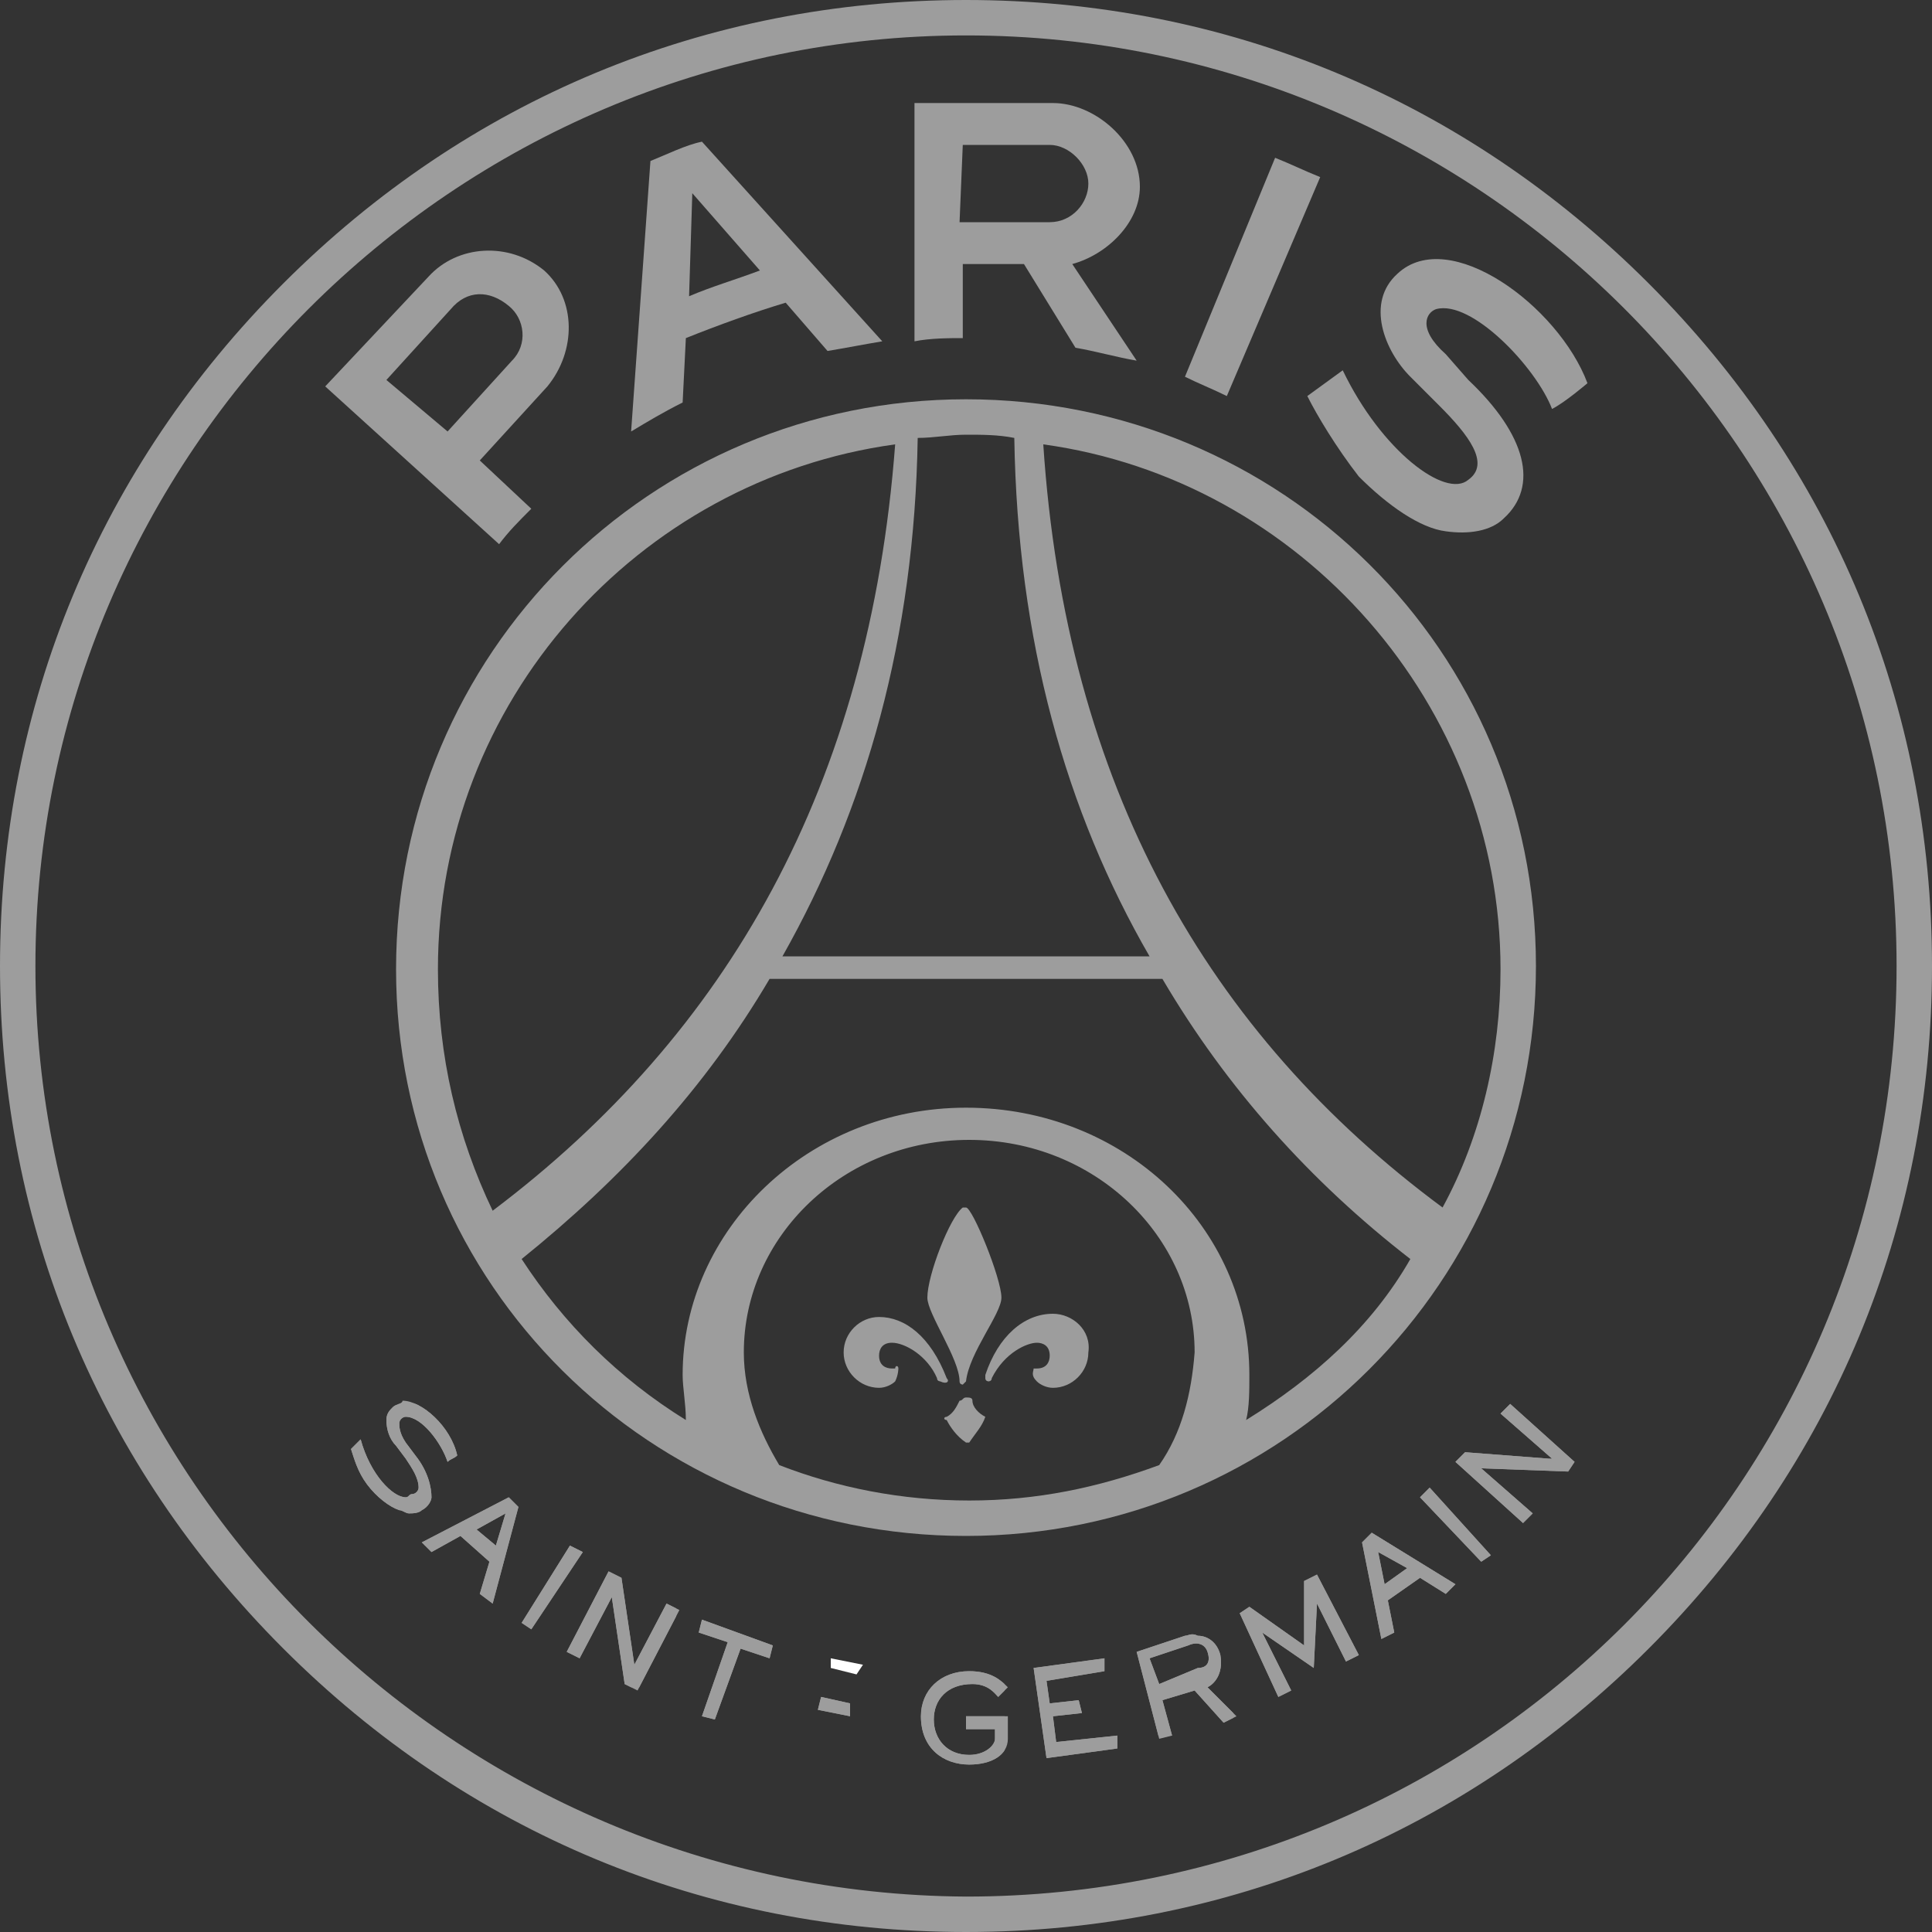 <?xml version="1.0" encoding="utf-8"?>
<!-- Generator: Adobe Illustrator 27.8.0, SVG Export Plug-In . SVG Version: 6.00 Build 0)  -->
<svg version="1.1" id="Layer_2_00000085961298226560741320000004164161917546739634_"
	 xmlns="http://www.w3.org/2000/svg" xmlns:xlink="http://www.w3.org/1999/xlink" x="0px" y="0px" viewBox="0 0 60 60"
	 style="enable-background:new 0 0 60 60;" xml:space="preserve">
<rect x="0" y="0" width="60" height="60" fill="#333333" stroke="none"/>
<style type="text/css">
	.st0{fill:#9D9D9D;}
	.st1{fill:#FFFFFF;}
	.st2{clip-path:url(#SVGID_00000041272660823587918790000013610760158151303334_);fill:#9D9D9D;}
	.st3{clip-path:url(#SVGID_00000091736854505465867890000009907362083724097193_);fill:#9D9D9D;}
	.st4{clip-path:url(#SVGID_00000114035680077686712840000005026189603874116780_);fill:#9D9D9D;}
	.st5{clip-path:url(#SVGID_00000160166990854045820320000006325394708696341390_);fill:#9D9D9D;}
	.st6{clip-path:url(#SVGID_00000065765905563933490330000010286114051973623184_);fill:#9D9D9D;}
	.st7{clip-path:url(#SVGID_00000155134317201029362660000001145763850875104425_);fill:#9D9D9D;}
	.st8{clip-path:url(#SVGID_00000179625286013014510270000016380210209024452782_);fill:#9D9D9D;}
	.st9{clip-path:url(#SVGID_00000011713075314644299930000008708617534997744559_);fill:#9D9D9D;}
	.st10{clip-path:url(#SVGID_00000176758772264447838680000013054004091785366463_);fill:#9D9D9D;}
	.st11{clip-path:url(#SVGID_00000020383776284331958530000009779427813178313899_);fill:#9D9D9D;}
	.st12{clip-path:url(#SVGID_00000096754706717305661090000007655127661711553190_);fill:#9D9D9D;}
	.st13{clip-path:url(#SVGID_00000005975100285361263140000016358566549234757002_);fill:#9D9D9D;}
	.st14{clip-path:url(#SVGID_00000074428002393188468410000008853533737514998947_);fill:#9D9D9D;}
</style>
<g id="Layer_1-2">
	<g>
	</g>
</g>
<g>
	<path class="st0" d="M30,1.1C45.9,1.1,58.9,14,58.9,30S46,58.9,30,58.9C14.1,58.8,1.1,45.9,1.1,30S14.1,1.1,30,1.1 M30,0
		C21.9,0,14.5,3.1,8.8,8.8S0,21.9,0,30s3.1,15.5,8.8,21.2C14.5,56.9,21.9,60,30,60s15.5-3.1,21.2-8.8C56.9,45.5,60,38.1,60,30
		s-3.1-15.5-8.8-21.2C45.5,3.1,38.1,0,30,0"/>
	<path class="st0" d="M38.1,12.3L41,5.5c-0.5-0.2-0.9-0.4-1.4-0.6l-2.8,6.8C37.2,11.9,37.7,12.1,38.1,12.3"/>
	<path class="st0" d="M29.9,10.5V8.2h1.9l1.6,2.6c0.6,0.1,1.3,0.3,1.9,0.4l-2-3c1.1-0.3,2.1-1.3,2.1-2.4c0-1.4-1.4-2.6-2.7-2.6h-4.3
		v7.4C28.9,10.5,29.5,10.5,29.9,10.5L29.9,10.5L29.9,10.5z M29.9,4.5h2.7c0.6,0,1.2,0.6,1.2,1.2s-0.5,1.2-1.2,1.2h-2.8L29.9,4.5
		L29.9,4.5L29.9,4.5z"/>
	<path class="st0" d="M16.5,15.8l-1.6-1.5l2.1-2.3c0.9-1.1,0.9-2.7-0.1-3.6c-1.1-0.9-2.7-0.8-3.6,0.2L10.1,12l5.4,4.9
		C15.8,16.5,16.1,16.2,16.5,15.8 M12,11.8l2-2.2C14.5,9,15.2,9,15.8,9.5c0.5,0.4,0.6,1.2,0.1,1.7l-2,2.2L12,11.8L12,11.8z"/>
	<path class="st0" d="M44.6,9.6c1.1-0.3,3.1,1.8,3.6,3.1c0.4-0.2,1.1-0.8,1.1-0.8c-0.9-2.4-4.3-4.9-5.9-3.4c-1,0.9-0.4,2.4,0.4,3.2
		l0.9,0.9c0.9,0.9,1.6,1.8,0.9,2.3c-0.7,0.6-2.7-0.9-3.9-3.4l-1.1,0.8c0.3,0.6,0.9,1.6,1.6,2.5c0.9,0.9,1.9,1.6,2.7,1.7
		c0.7,0.1,1.4,0,1.8-0.4c1.1-1,0.7-2.6-1.1-4.3L44.9,11C44,10.2,44.3,9.7,44.6,9.6"/>
	<path class="st0" d="M21.8,4.4c-0.5,0.1-1.1,0.4-1.6,0.6l-0.6,8.4c0.5-0.3,1-0.6,1.6-0.9l0.1-2c1-0.4,2.1-0.8,3.1-1.1l1.3,1.5
		c0.6-0.1,1.1-0.2,1.7-0.3L21.8,4.4L21.8,4.4z M21.4,9.2L21.5,6l2.1,2.4C22.8,8.7,22.1,8.9,21.4,9.2"/>
	<path class="st0" d="M30,12.4c-9.8,0-17.7,7.9-17.7,17.7S20.2,47.7,30,47.7s17.7-7.9,17.7-17.7S39.8,12.4,30,12.4 M30,13.5
		c0.5,0,1,0,1.5,0.1c0.1,6.3,1.6,11.6,4.2,16.1H24.3c2.6-4.6,4.1-9.9,4.2-16.1C29,13.6,29.5,13.5,30,13.5 M13.6,30.1
		c0-8.3,6.2-15.2,14.2-16.3C27,24.4,22.6,32.1,15.3,37.6C14.2,35.3,13.6,32.8,13.6,30.1 M36,45.5c-1.9,0.7-3.8,1.1-5.9,1.1
		s-4.1-0.4-5.9-1.1c-0.6-1-1.1-2.2-1.1-3.5c0-3.6,3.1-6.6,7-6.6s7,3,7,6.6C37,43.3,36.7,44.5,36,45.5 M38.7,44.1
		c0.1-0.4,0.1-0.9,0.1-1.4c0-4.6-3.9-8.3-8.8-8.3s-8.8,3.8-8.8,8.3c0,0.4,0.1,0.9,0.1,1.4c-2.1-1.3-3.8-3-5.1-5
		c3.1-2.5,5.7-5.3,7.7-8.7h12.2c2,3.4,4.6,6.3,7.7,8.7C42.6,41.2,40.8,42.8,38.7,44.1 M32.4,13.8c8,1.1,14.2,8.1,14.2,16.3
		c0,2.6-0.6,5.2-1.8,7.4C37.5,32.1,33.1,24.4,32.4,13.8"/>
	<path class="st0" d="M30.6,44c-0.2-0.1-0.4-0.3-0.4-0.5c0-0.1-0.1-0.1-0.2-0.1c-0.1,0-0.1,0.1-0.2,0.1c-0.1,0.2-0.2,0.4-0.4,0.5
		c-0.1,0-0.1,0.1,0,0.1c0.1,0.2,0.3,0.5,0.6,0.7h0.1C30.3,44.5,30.5,44.3,30.6,44L30.6,44"/>
	<path class="st0" d="M31.1,40.3c0-0.6-0.9-2.8-1.1-2.8h-0.1c-0.4,0.3-1.1,2.1-1.1,2.8c0,0.5,1,1.9,1,2.6c0,0.1,0.1,0.1,0.1,0.1
		s0.1-0.1,0.1-0.1l0,0C30.1,42,31.1,40.8,31.1,40.3"/>
	<path class="st0" d="M29.4,42.8c-0.5-1.3-1.3-1.9-2.1-1.9c-0.6,0-1.1,0.5-1.1,1.1s0.5,1.1,1.1,1.1c0.2,0,0.4-0.1,0.5-0.2
		c0.1-0.2,0.1-0.4,0.1-0.4c0-0.1-0.1-0.1-0.1,0h-0.1c-0.2,0-0.4-0.1-0.4-0.4c0-0.2,0.1-0.4,0.4-0.4c0.4,0,1.1,0.4,1.4,1.1l0,0
		c0,0.1,0.1,0.1,0.1,0.1C29.4,43,29.5,42.9,29.4,42.8C29.5,42.8,29.4,42.8,29.4,42.8"/>
	<path class="st0" d="M32.7,40.8c-0.9,0-1.7,0.7-2.1,1.9v0.1c0,0.1,0.1,0.1,0.1,0.1s0.1,0,0.1-0.1l0,0c0.4-0.8,1.1-1.1,1.4-1.1
		c0.2,0,0.4,0.1,0.4,0.4c0,0.2-0.1,0.4-0.4,0.4h-0.1c0,0.1-0.1,0.2,0.1,0.4c0.1,0.1,0.3,0.2,0.5,0.2c0.6,0,1.1-0.5,1.1-1.1
		C33.9,41.3,33.3,40.8,32.7,40.8"/>
</g>
<polygon class="st1" points="26.6,52 25.8,51.8 25.8,51.5 26.8,51.7 "/>
<g id="Saint_Germain">
	<g>
		<defs>
			<path id="SVGID_1_" d="M14.8,47.5l0.9-0.5l-0.3,1L14.8,47.5z M13.1,47.9l0.3,0.3l0.9-0.5l0.9,0.8l-0.3,1l0.4,0.3l0.8-3l-0.3-0.3
				L13.1,47.9z"/>
		</defs>
		<use xlink:href="#SVGID_1_"  style="overflow:visible;fill:#9D9D9D;"/>
		<clipPath id="SVGID_00000165235119210742654040000012419023625602366103_">
			<use xlink:href="#SVGID_1_"  style="overflow:visible;"/>
		</clipPath>
		
			<rect x="13.1" y="46.5" style="clip-path:url(#SVGID_00000165235119210742654040000012419023625602366103_);fill:#9D9D9D;" width="3.1" height="3.3"/>
	</g>
	<g>
		<defs>
			<polygon id="SVGID_00000044171749040920699770000006590308195883440063_" points="16.2,50.4 16.5,50.6 18.1,48.2 17.7,48 			"/>
		</defs>
		<use xlink:href="#SVGID_00000044171749040920699770000006590308195883440063_"  style="overflow:visible;fill:#9D9D9D;"/>
		<clipPath id="SVGID_00000132766571028097512650000013163859154923142570_">
			<use xlink:href="#SVGID_00000044171749040920699770000006590308195883440063_"  style="overflow:visible;"/>
		</clipPath>
		
			<rect x="16.2" y="48" style="clip-path:url(#SVGID_00000132766571028097512650000013163859154923142570_);fill:#9D9D9D;" width="1.9" height="2.6"/>
	</g>
	<g>
		<defs>
			<polygon id="SVGID_00000150802146022642573170000017613338931409875859_" points="17.6,51.3 18,51.5 19,49.6 19,49.6 19.4,52.3 
				19.8,52.5 21.1,50 20.7,49.8 19.7,51.7 19.7,51.7 19.3,49 18.9,48.8 			"/>
		</defs>
		<use xlink:href="#SVGID_00000150802146022642573170000017613338931409875859_"  style="overflow:visible;fill:#9D9D9D;"/>
		<clipPath id="SVGID_00000047060167080265045680000017598003912822682768_">
			<use xlink:href="#SVGID_00000150802146022642573170000017613338931409875859_"  style="overflow:visible;"/>
		</clipPath>
		
			<rect x="17.6" y="48.8" style="clip-path:url(#SVGID_00000047060167080265045680000017598003912822682768_);fill:#9D9D9D;" width="3.4" height="3.6"/>
	</g>
	<g>
		<defs>
			<polygon id="SVGID_00000023969607282373286240000011036861177748239008_" points="21.7,50.7 22.6,51 21.8,53.3 22.2,53.4 
				23,51.2 23.9,51.5 24,51.1 21.8,50.3 			"/>
		</defs>
		<use xlink:href="#SVGID_00000023969607282373286240000011036861177748239008_"  style="overflow:visible;fill:#9D9D9D;"/>
		<clipPath id="SVGID_00000129202391037313734880000018234952603426181534_">
			<use xlink:href="#SVGID_00000023969607282373286240000011036861177748239008_"  style="overflow:visible;"/>
		</clipPath>
		
			<rect x="21.7" y="50.3" style="clip-path:url(#SVGID_00000129202391037313734880000018234952603426181534_);fill:#9D9D9D;" width="2.3" height="3.1"/>
	</g>
	<g>
		<defs>
			<path id="SVGID_00000021104554853807061570000011299303345807585156_" d="M28.6,53.3c0,1,0.7,1.5,1.5,1.5c0.7,0,1.2-0.3,1.2-0.8
				l0-0.7l-1.3,0l0,0.4l0.9,0l0,0.3c0,0.2-0.3,0.5-0.8,0.5c-0.7,0-1.1-0.5-1.1-1.1c0-0.6,0.4-1.1,1.2-1.1c0.5,0,0.7,0.3,0.8,0.4
				l0.3-0.3c-0.2-0.2-0.5-0.5-1.2-0.5c0,0,0,0,0,0C29.2,51.9,28.6,52.5,28.6,53.3"/>
		</defs>
		<use xlink:href="#SVGID_00000021104554853807061570000011299303345807585156_"  style="overflow:visible;fill:#9D9D9D;"/>
		<clipPath id="SVGID_00000067925119256003334250000016164846295865121166_">
			<use xlink:href="#SVGID_00000021104554853807061570000011299303345807585156_"  style="overflow:visible;"/>
		</clipPath>
		
			<rect x="28.5" y="51.9" style="clip-path:url(#SVGID_00000067925119256003334250000016164846295865121166_);fill:#9D9D9D;" width="2.7" height="2.9"/>
	</g>
	<g>
		<defs>
			<polygon id="SVGID_00000106122849977794635570000012647812842739961278_" points="32.1,51.8 32.5,54.6 34.7,54.3 34.7,53.9 
				32.8,54.1 32.7,53.3 33.6,53.2 33.5,52.8 32.6,52.9 32.5,52.2 34.3,51.9 34.3,51.5 			"/>
		</defs>
		<use xlink:href="#SVGID_00000106122849977794635570000012647812842739961278_"  style="overflow:visible;fill:#9D9D9D;"/>
		<clipPath id="SVGID_00000183251248123747674600000015853353058318132881_">
			<use xlink:href="#SVGID_00000106122849977794635570000012647812842739961278_"  style="overflow:visible;"/>
		</clipPath>
		
			<rect x="32.1" y="51.5" style="clip-path:url(#SVGID_00000183251248123747674600000015853353058318132881_);fill:#9D9D9D;" width="2.7" height="3.1"/>
	</g>
	<g>
		<defs>
			<path id="SVGID_00000126318119958094920000000010428340737999726763_" d="M35.7,51.5l1.2-0.4c0.2-0.1,0.5-0.1,0.6,0.2
				c0.1,0.3,0,0.5-0.3,0.5L36,52.3L35.7,51.5z M36.8,50.8l-1.5,0.5L36,54l0.4-0.1l-0.3-1.1l1-0.3l0.9,1l0.4-0.2l-0.9-0.9
				c0.2-0.1,0.5-0.4,0.4-1c-0.1-0.4-0.4-0.6-0.7-0.6C37,50.7,36.9,50.8,36.8,50.8"/>
		</defs>
		<use xlink:href="#SVGID_00000126318119958094920000000010428340737999726763_"  style="overflow:visible;fill:#9D9D9D;"/>
		<clipPath id="SVGID_00000051357395682303824200000017056180068371903107_">
			<use xlink:href="#SVGID_00000126318119958094920000000010428340737999726763_"  style="overflow:visible;"/>
		</clipPath>
		
			<rect x="35.2" y="50.7" style="clip-path:url(#SVGID_00000051357395682303824200000017056180068371903107_);fill:#9D9D9D;" width="3.1" height="3.2"/>
	</g>
	<g>
		<defs>
			<path id="SVGID_00000022556396087366601380000015146516759351229118_" d="M42.8,48.2l0.9,0.5L43,49.2L42.8,48.2z M42.3,47.9
				l0.6,3l0.4-0.2l-0.2-1l1-0.7l0.8,0.5l0.3-0.3l-2.6-1.6L42.3,47.9z"/>
		</defs>
		<use xlink:href="#SVGID_00000022556396087366601380000015146516759351229118_"  style="overflow:visible;fill:#9D9D9D;"/>
		<clipPath id="SVGID_00000081641916550202523450000015344979682279953283_">
			<use xlink:href="#SVGID_00000022556396087366601380000015146516759351229118_"  style="overflow:visible;"/>
		</clipPath>
		
			<rect x="42.3" y="47.6" style="clip-path:url(#SVGID_00000081641916550202523450000015344979682279953283_);fill:#9D9D9D;" width="2.9" height="3.3"/>
	</g>
	<g>
		<defs>
			<polygon id="SVGID_00000126304098866658801970000002026809183818038665_" points="44.1,46.5 46,48.5 46.3,48.3 44.4,46.2 			"/>
		</defs>
		<use xlink:href="#SVGID_00000126304098866658801970000002026809183818038665_"  style="overflow:visible;fill:#9D9D9D;"/>
		<clipPath id="SVGID_00000132771152562248193450000013753283835181308349_">
			<use xlink:href="#SVGID_00000126304098866658801970000002026809183818038665_"  style="overflow:visible;"/>
		</clipPath>
		
			<rect x="44.1" y="46.2" style="clip-path:url(#SVGID_00000132771152562248193450000013753283835181308349_);fill:#9D9D9D;" width="2.2" height="2.3"/>
	</g>
	<g>
		<defs>
			<polygon id="SVGID_00000122001683488706901090000016897528748393229197_" points="46.6,43.9 48.2,45.3 48.1,45.3 45.5,45.1 
				45.2,45.4 47.3,47.3 47.6,47 46,45.6 46,45.6 48.7,45.7 48.9,45.4 46.9,43.6 			"/>
		</defs>
		<use xlink:href="#SVGID_00000122001683488706901090000016897528748393229197_"  style="overflow:visible;fill:#9D9D9D;"/>
		<clipPath id="SVGID_00000119098297298603433880000001772846460409173422_">
			<use xlink:href="#SVGID_00000122001683488706901090000016897528748393229197_"  style="overflow:visible;"/>
		</clipPath>
		
			<rect x="45.2" y="43.6" style="clip-path:url(#SVGID_00000119098297298603433880000001772846460409173422_);fill:#9D9D9D;" width="3.7" height="3.7"/>
	</g>
	<g>
		<defs>
			<polygon id="SVGID_00000083774389860202424440000000539704313482183570_" points="40.5,49.1 40.5,51.1 38.8,49.9 38.5,50.1 
				39.7,52.7 40.1,52.5 39.2,50.7 39.2,50.7 40.8,51.8 40.9,49.8 40.9,49.8 41.8,51.6 42.2,51.4 40.9,48.9 			"/>
		</defs>
		<use xlink:href="#SVGID_00000083774389860202424440000000539704313482183570_"  style="overflow:visible;fill:#9D9D9D;"/>
		<clipPath id="SVGID_00000088116580844226277540000007271936909581485475_">
			<use xlink:href="#SVGID_00000083774389860202424440000000539704313482183570_"  style="overflow:visible;"/>
		</clipPath>
		
			<rect x="38.5" y="48.9" style="clip-path:url(#SVGID_00000088116580844226277540000007271936909581485475_);fill:#9D9D9D;" width="3.7" height="3.8"/>
	</g>
	<g>
		<defs>
			<path id="SVGID_00000177452913224562712120000007098015882873337277_" d="M12.2,43.7c-0.1,0.1-0.2,0.2-0.2,0.4
				c0,0.3,0.1,0.6,0.3,0.8l0.3,0.4c0.2,0.3,0.4,0.6,0.4,0.9c0,0.1-0.1,0.2-0.2,0.2c-0.1,0-0.1,0.1-0.2,0.1c-0.4,0-1.1-0.7-1.4-1.8
				l0,0L10.9,45l0,0l0,0c0.1,0.3,0.2,0.7,0.5,1.1c0.3,0.4,0.7,0.7,1,0.8c0.1,0,0.2,0.1,0.3,0.1c0.1,0,0.3,0,0.4-0.1
				c0.2-0.1,0.3-0.3,0.3-0.4c0-0.3-0.1-0.8-0.5-1.3l-0.3-0.4c-0.2-0.3-0.2-0.5-0.2-0.6c0-0.1,0.1-0.2,0.2-0.2c0,0,0,0,0,0
				c0.5,0,1.1,0.8,1.3,1.4l0,0l0,0c0.1-0.1,0.2-0.1,0.3-0.2l0,0l0,0c-0.2-0.9-1.1-1.7-1.7-1.7C12.5,43.6,12.3,43.6,12.2,43.7"/>
		</defs>
		<use xlink:href="#SVGID_00000177452913224562712120000007098015882873337277_"  style="overflow:visible;fill:#9D9D9D;"/>
		<clipPath id="SVGID_00000139279565242820100580000016898783417333263780_">
			<use xlink:href="#SVGID_00000177452913224562712120000007098015882873337277_"  style="overflow:visible;"/>
		</clipPath>
		
			<rect x="10.9" y="43.6" style="clip-path:url(#SVGID_00000139279565242820100580000016898783417333263780_);fill:#9D9D9D;" width="3.4" height="3.4"/>
	</g>
	<g>
		<defs>
			<polygon id="SVGID_00000070835630322501195700000005260756494901028512_" points="25.4,53.1 26.4,53.3 26.4,52.9 25.5,52.7 			
				"/>
		</defs>
		<use xlink:href="#SVGID_00000070835630322501195700000005260756494901028512_"  style="overflow:visible;fill:#9D9D9D;"/>
		<clipPath id="SVGID_00000056416611144298611020000014546607003301838990_">
			<use xlink:href="#SVGID_00000070835630322501195700000005260756494901028512_"  style="overflow:visible;"/>
		</clipPath>
		
			<rect x="25.4" y="52.7" style="clip-path:url(#SVGID_00000056416611144298611020000014546607003301838990_);fill:#9D9D9D;" width="1.1" height="0.6"/>
	</g>
</g>
</svg>
